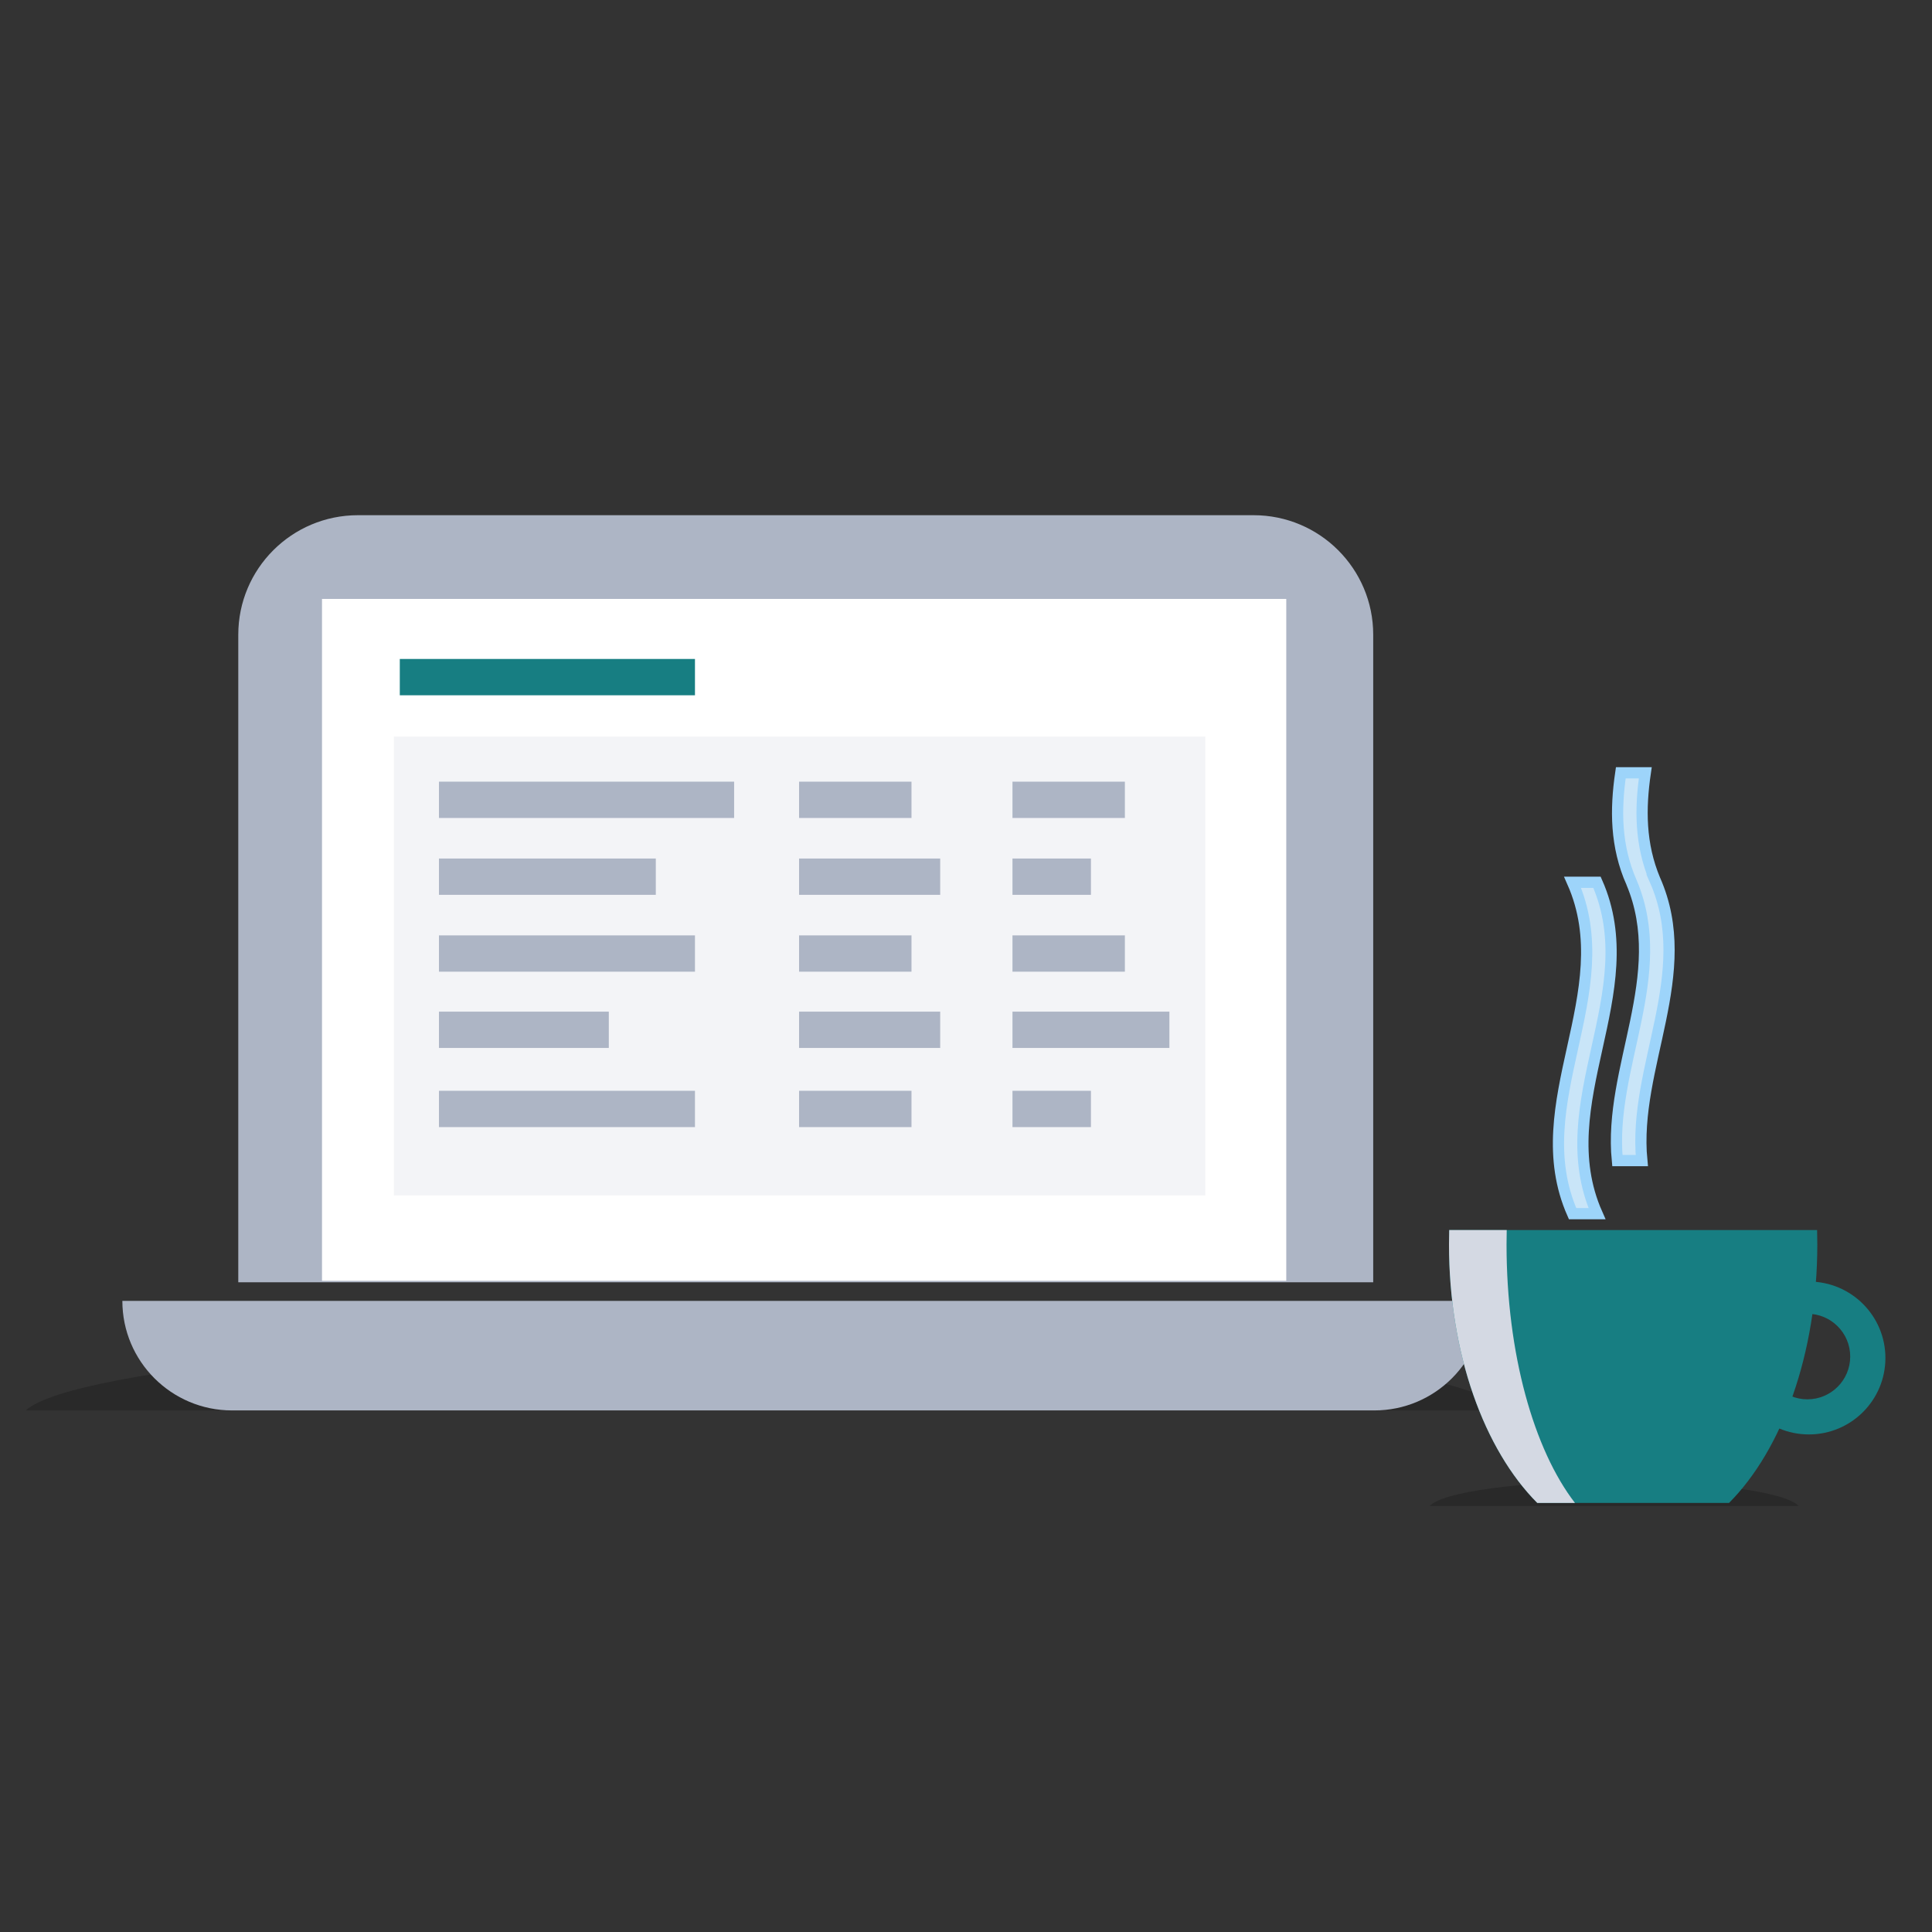 <?xml version="1.0" encoding="UTF-8" standalone="no"?>
<svg
   width="300"
   height="300"
   viewBox="0 0 300 300"
   fill="none"
   version="1.1"
   id="svg25"
   sodipodi:docname="fulfilment-koppeling.svg"
   inkscape:version="1.3.2 (091e20e, 2023-11-25)"
   inkscape:export-filename="fulfilment-koppeling.svg"
   inkscape:export-xdpi="96"
   inkscape:export-ydpi="96"
   xmlns:inkscape="http://www.inkscape.org/namespaces/inkscape"
   xmlns:sodipodi="http://sodipodi.sourceforge.net/DTD/sodipodi-0.dtd"
   xmlns="http://www.w3.org/2000/svg"
   xmlns:svg="http://www.w3.org/2000/svg">
  <rect x="0" y="0" width="300" height="300" fill="#333333" stroke="none"/>
  <defs
     id="defs25" />
  <sodipodi:namedview
     id="namedview25"
     pagecolor="#505050"
     bordercolor="#ffffff"
     borderopacity="1"
     inkscape:showpageshadow="0"
     inkscape:pageopacity="0"
     inkscape:pagecheckerboard="1"
     inkscape:deskcolor="#d1d1d1"
     inkscape:zoom="2.4666667"
     inkscape:cx="143.91892"
     inkscape:cy="161.14865"
     inkscape:window-width="1392"
     inkscape:window-height="1212"
     inkscape:window-x="2266"
     inkscape:window-y="25"
     inkscape:window-maximized="0"
     inkscape:current-layer="svg25" />
  <path
     fill-rule="evenodd"
     clip-rule="evenodd"
     d="M 234.138,219.017 C 226.876,212.229 181.618,207 126.836,207 72.053,207 11.262,212.229 4,219.017 Z"
     fill="#000000"
     fill-opacity="0.2"
     id="path1" />
  <path
     fill-rule="evenodd"
     clip-rule="evenodd"
     d="M 279.286,233.853 C 277.348,231.676 265.267,230 250.643,230 c -14.622,0 -26.705,1.676 -28.643,3.853 z"
     fill="#000000"
     fill-opacity="0.2"
     id="path2" />
  <path
     fill-rule="evenodd"
     clip-rule="evenodd"
     d="M 213.404,219.011 H 36.031 C 26.627,219.011 19,211.394 19,202 H 36.031 230.437 c 0,9.394 -7.626,17.011 -17.033,17.011 z"
     fill="#adb5c5"
     id="path3" />
  <path
     fill-rule="evenodd"
     clip-rule="evenodd"
     d="M 194.653,80 H 55.579 C 45.32,80 37,88.308 37,98.557 V 199.114 H 213.232 V 98.557 C 213.232,88.308 204.913,80 194.653,80 Z"
     fill="#adb5c5"
     id="path4" />
  <path
     fill-rule="evenodd"
     clip-rule="evenodd"
     d="M 50,198.88 H 199.731 V 93 H 50 Z"
     fill="#ffffff"
     id="path5" />
  <path
     fill-rule="evenodd"
     clip-rule="evenodd"
     d="M 61.162,185.622 H 187.162 V 114.378 H 61.162 Z"
     fill="#f3f4f7"
     id="path7"
     style="stroke-width:1.325" />
  <path
     fill-rule="evenodd"
     clip-rule="evenodd"
     d="m 68.162,127.016 h 45.833 v -5.638 H 68.162 Z"
     fill="#adb5c5"
     id="path17"
     style="stroke-width:1.074" />
  <path
     fill-rule="evenodd"
     clip-rule="evenodd"
     d="m 62.081,107.962 h 45.833 v -5.638 H 62.081 Z"
     fill="#adb5c5"
     id="path17-36"
     style="stroke-width:1.074;fill:#177e82;fill-opacity:1" />
  <path
     fill-rule="evenodd"
     clip-rule="evenodd"
     d="m 124.081,127.016 h 17.455 v -5.638 h -17.455 z"
     fill="#adb5c5"
     id="path17-6"
     style="stroke-width:0.663" />
  <path
     fill-rule="evenodd"
     clip-rule="evenodd"
     d="m 157.216,127.016 h 17.455 v -5.638 h -17.455 z"
     fill="#adb5c5"
     id="path17-6-0"
     style="stroke-width:0.663" />
  <path
     fill-rule="evenodd"
     clip-rule="evenodd"
     d="m 68.162,138.949 h 33.671 v -5.638 H 68.162 Z"
     fill="#adb5c5"
     id="path17-4"
     style="stroke-width:0.92" />
  <path
     fill-rule="evenodd"
     clip-rule="evenodd"
     d="m 124.081,138.949 h 21.914 v -5.638 h -21.914 z"
     fill="#adb5c5"
     id="path17-6-2"
     style="stroke-width:0.742" />
  <path
     fill-rule="evenodd"
     clip-rule="evenodd"
     d="m 157.216,138.949 h 12.184 v -5.638 h -12.184 z"
     fill="#adb5c5"
     id="path17-6-0-3"
     style="stroke-width:0.554" />
  <path
     fill-rule="evenodd"
     clip-rule="evenodd"
     d="m 68.162,150.882 h 39.752 v -5.638 h -39.752 z"
     fill="#adb5c5"
     id="path17-3" />
  <path
     fill-rule="evenodd"
     clip-rule="evenodd"
     d="m 124.081,150.882 h 17.455 v -5.638 h -17.455 z"
     fill="#adb5c5"
     id="path17-6-7"
     style="stroke-width:0.663" />
  <path
     fill-rule="evenodd"
     clip-rule="evenodd"
     d="m 157.216,150.882 h 17.455 v -5.638 h -17.455 z"
     fill="#adb5c5"
     id="path17-6-0-0"
     style="stroke-width:0.663" />
  <path
     fill-rule="evenodd"
     clip-rule="evenodd"
     d="m 68.162,162.727 h 26.374 v -5.638 H 68.162 Z"
     fill="#adb5c5"
     id="path17-0"
     style="stroke-width:0.815" />
  <path
     fill-rule="evenodd"
     clip-rule="evenodd"
     d="m 124.081,162.727 h 21.914 v -5.638 h -21.914 z"
     fill="#adb5c5"
     id="path17-6-1"
     style="stroke-width:0.742" />
  <path
     fill-rule="evenodd"
     clip-rule="evenodd"
     d="m 157.216,162.727 h 24.369 v -5.638 h -24.369 z"
     fill="#adb5c5"
     id="path17-6-0-03"
     style="stroke-width:0.783" />
  <path
     fill-rule="evenodd"
     clip-rule="evenodd"
     d="m 68.162,175.016 h 39.752 v -5.638 h -39.752 z"
     fill="#adb5c5"
     id="path17-00" />
  <path
     fill-rule="evenodd"
     clip-rule="evenodd"
     d="m 124.081,175.016 h 17.455 v -5.638 h -17.455 z"
     fill="#adb5c5"
     id="path17-6-3"
     style="stroke-width:0.663" />
  <path
     fill-rule="evenodd"
     clip-rule="evenodd"
     d="m 157.216,175.016 h 12.184 v -5.638 h -12.184 z"
     fill="#adb5c5"
     id="path17-6-0-8"
     style="stroke-width:0.554" />
  <path
     fill-rule="evenodd"
     clip-rule="evenodd"
     d="m 225,193.239 c 0,16.993 5.486,31.88 13.707,40.136 h 29.777 c 8.22,-8.256 13.707,-23.143 13.707,-40.136 0,-0.751 -0.013,-1.496 -0.033,-2.239 h -57.123 c -0.022,0.743 -0.035,1.488 -0.035,2.239 z"
     fill="#e75204"
     id="path19"
     style="fill:#177e82;fill-opacity:1" />
  <path
     fill-rule="evenodd"
     clip-rule="evenodd"
     d="m 280.65,204 c -3.673,0 -6.65,2.974 -6.65,6.642 0,3.669 2.977,6.644 6.65,6.644 3.673,0 6.65,-2.975 6.65,-6.644 0,-3.668 -2.977,-6.642 -6.65,-6.642 z m 12.116,6.87 c 0,6.555 -5.319,11.868 -11.884,11.868 -6.563,0 -11.882,-5.313 -11.882,-11.868 0,-6.556 5.319,-11.87 11.882,-11.87 6.565,0 11.884,5.314 11.884,11.87 z"
     fill="#e75204"
     id="path20"
     style="fill:#177e82;fill-opacity:1" />
  <path
     fill-rule="evenodd"
     clip-rule="evenodd"
     d="m 247.981,137 h -3.792 c 7.583,17.151 -7.584,34.304 0,51.455 h 3.792 c -7.584,-17.151 7.584,-34.304 0,-51.455 z"
     fill="#c9e5f8"
     id="path21" />
  <path
     fill-rule="evenodd"
     clip-rule="evenodd"
     d="m 247.981,137 h -3.792 c 7.583,17.151 -7.584,34.304 0,51.455 h 3.792 c -7.584,-17.151 7.584,-34.304 0,-51.455 z"
     stroke="#c9e5f8"
     stroke-width="1.74"
     id="path22"
     style="stroke:#9dd4fa;stroke-opacity:1" />
  <path
     fill-rule="evenodd"
     clip-rule="evenodd"
     d="m 256.98,136.633 h -0.003 c -2.325,-5.544 -2.308,-11.089 -1.5,-16.633 h -3.802 c -0.833,5.694 -0.828,11.388 1.691,17.081 h 0.002 c 6.027,14.379 -3.643,28.758 -2.224,43.137 h 3.795 c -1.431,-14.529 8.466,-29.058 2.041,-43.585 z"
     fill="#c9e5f8"
     id="path23" />
  <path
     fill-rule="evenodd"
     clip-rule="evenodd"
     d="m 256.98,136.633 h -0.003 c -2.325,-5.544 -2.308,-11.089 -1.5,-16.633 h -3.802 c -0.833,5.694 -0.828,11.388 1.691,17.081 h 0.002 c 6.027,14.379 -3.643,28.758 -2.224,43.137 h 3.795 c -1.431,-14.529 8.466,-29.058 2.041,-43.585 z"
     stroke="#c9e5f8"
     stroke-width="1.74"
     id="path24"
     style="stroke:#9dd4fa;stroke-opacity:1" />
  <path
     fill-rule="evenodd"
     clip-rule="evenodd"
     d="m 233.963,191 h -8.93 c -0.02,0.741 -0.033,1.488 -0.033,2.239 0,16.993 5.486,31.88 13.707,40.136 h 5.853 c -6.372,-8.256 -10.625,-23.143 -10.625,-40.136 0,-0.751 0.01,-1.498 0.028,-2.239 z"
     fill="#d4d9e3"
     style="mix-blend-mode:multiply"
     id="path25" />
</svg>
